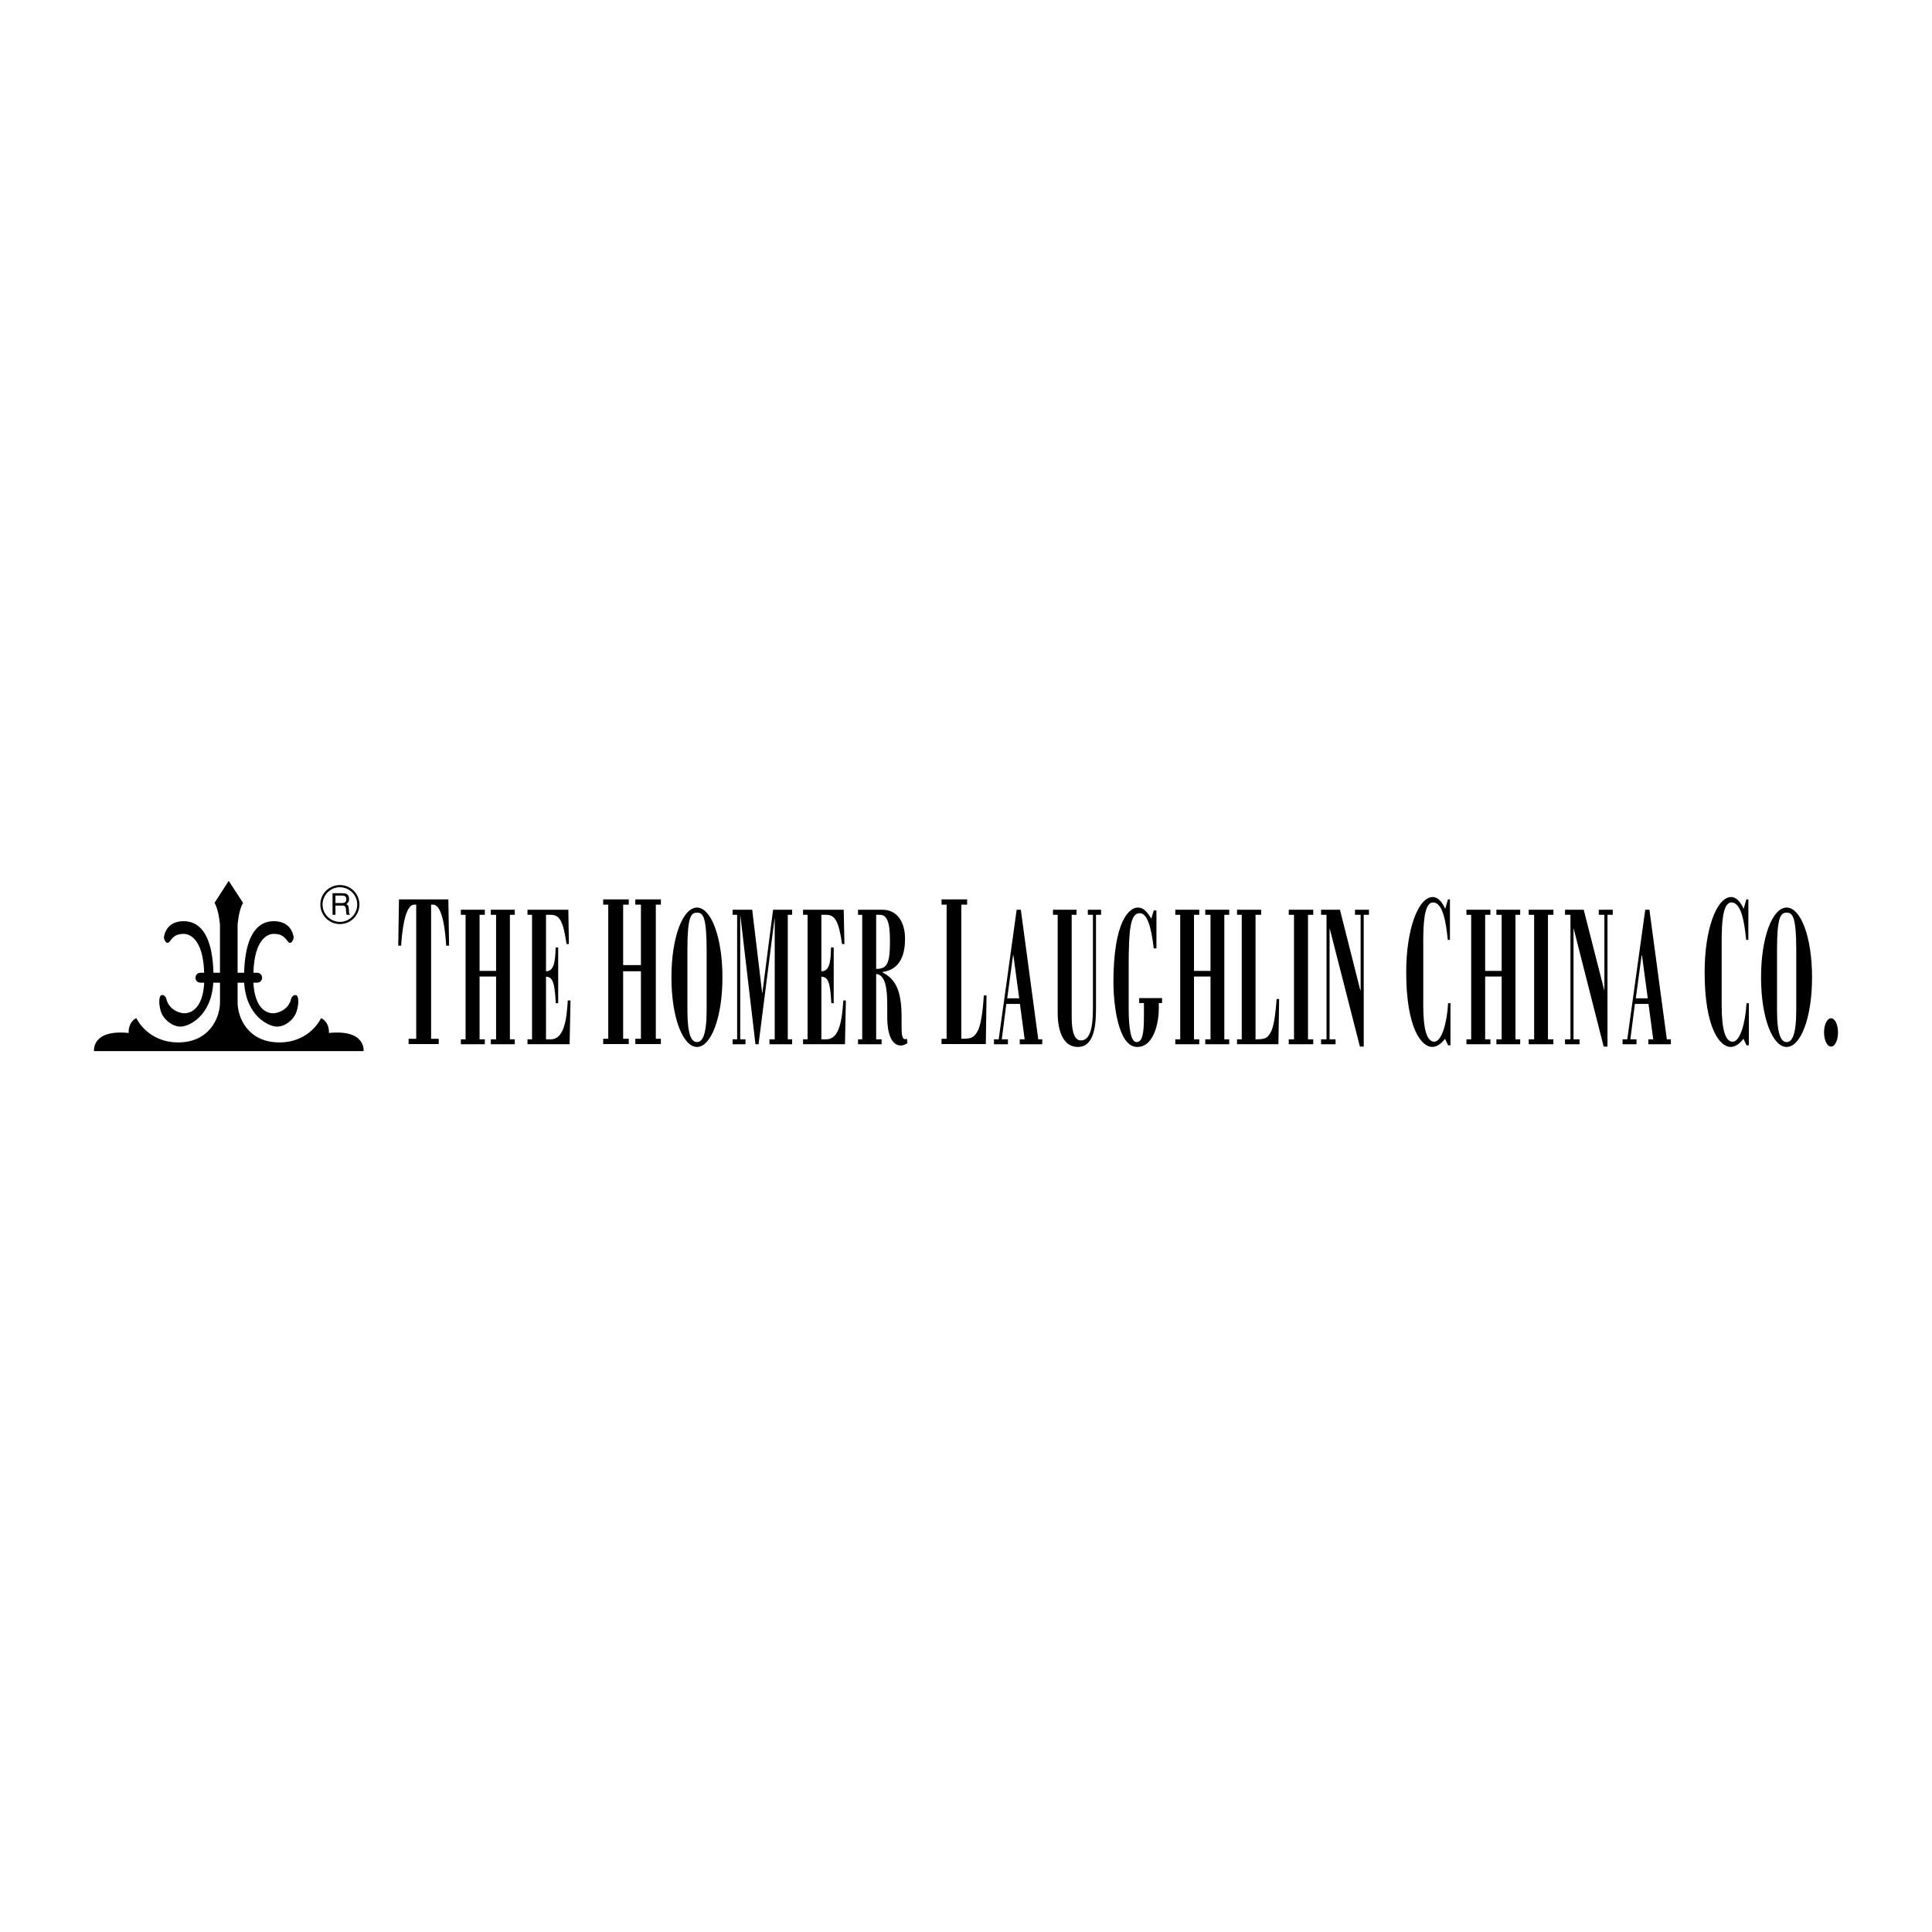 <?xml version="1.0" encoding="utf-8"?>
<!-- Generator: Adobe Illustrator 13.0.0, SVG Export Plug-In . SVG Version: 6.00 Build 14948)  -->
<!DOCTYPE svg PUBLIC "-//W3C//DTD SVG 1.0//EN" "http://www.w3.org/TR/2001/REC-SVG-20010904/DTD/svg10.dtd">
<svg version="1.0" id="Layer_1" xmlns="http://www.w3.org/2000/svg" xmlns:xlink="http://www.w3.org/1999/xlink" x="0px" y="0px"
	 width="192.756px" height="192.756px" viewBox="0 0 192.756 192.756" enable-background="new 0 0 192.756 192.756"
	 xml:space="preserve">
<g>
	<polygon fill-rule="evenodd" clip-rule="evenodd" fill="#FFFFFF" points="0,0 192.756,0 192.756,192.756 0,192.756 0,0 	"/>
	<path fill-rule="evenodd" clip-rule="evenodd" d="M41.526,103.639h-0.76v0.525h3.006v-0.525h-0.761V90.257h0.199
		c1.033,0,1.25,3.188,1.304,4.093h0.29l-0.072-4.618h-4.926l-0.073,4.618h0.29c0.054-0.905,0.29-4.093,1.304-4.093h0.199V103.639
		L41.526,103.639z"/>
	<polygon fill-rule="evenodd" clip-rule="evenodd" points="49.495,97.428 49.495,103.693 48.969,103.693 48.969,104.184 
		51.36,104.184 51.36,103.693 50.871,103.693 50.871,91.271 51.36,91.271 51.36,90.764 48.969,90.764 48.969,91.271 49.495,91.271 
		49.495,96.867 47.847,96.867 47.847,91.271 48.372,91.271 48.372,90.764 45.981,90.764 45.981,91.271 46.453,91.271 
		46.453,103.693 45.981,103.693 45.981,104.184 48.372,104.184 48.372,103.693 47.847,103.693 47.847,97.428 49.495,97.428 	"/>
	<path fill-rule="evenodd" clip-rule="evenodd" d="M56.92,99.818h-0.272c-0.108,1.883-0.362,3.875-1.702,3.875h-0.471v-6.248
		c0.76,0,0.869,0.871,0.978,2.645h0.236v-5.559h-0.254c-0.036,1.539-0.199,2.372-0.959,2.372v-5.632h0.453
		c0.869,0,1.25,0.525,1.594,2.916h0.235l-0.054-3.423h-4.075v0.507h0.453v12.422h-0.453v0.49h4.202L56.92,99.818L56.92,99.818z"/>
	<polygon fill-rule="evenodd" clip-rule="evenodd" points="63.946,96.903 63.946,103.639 63.385,103.639 63.385,104.164 
		65.938,104.164 65.938,103.639 65.431,103.639 65.431,90.257 65.938,90.257 65.938,89.732 63.385,89.732 63.385,90.257 
		63.946,90.257 63.946,96.287 62.171,96.287 62.171,90.257 62.733,90.257 62.733,89.732 60.179,89.732 60.179,90.257 60.686,90.257 
		60.686,103.639 60.179,103.639 60.179,104.164 62.733,104.164 62.733,103.639 62.171,103.639 62.171,96.903 63.946,96.903 	"/>
	<path fill-rule="evenodd" clip-rule="evenodd" d="M69.542,90.547c-1.395,0-2.554,2.897-2.554,6.973
		c0,4.037,1.159,6.936,2.554,6.936c1.376,0,2.536-2.898,2.536-6.936C72.078,93.444,70.918,90.547,69.542,90.547L69.542,90.547z"/>
	<polygon fill-rule="evenodd" clip-rule="evenodd" points="74.377,103.693 73.852,103.693 73.852,91.379 73.87,91.379 
		75.373,104.184 75.681,104.184 77.275,91.651 77.293,91.651 77.293,103.693 76.768,103.693 76.768,104.184 79.031,104.184 
		79.031,103.693 78.597,103.693 78.597,91.271 79.031,91.271 79.031,90.764 77.13,90.764 76.061,99.076 76.043,99.076 
		75.047,90.764 73.091,90.764 73.091,91.271 73.544,91.271 73.544,103.693 73.091,103.693 73.091,104.184 74.377,104.184 
		74.377,103.693 	"/>
	<path fill-rule="evenodd" clip-rule="evenodd" d="M84.392,99.818h-0.253c-0.127,1.883-0.362,3.875-1.702,3.875h-0.489v-6.248
		c0.778,0,0.887,0.871,0.996,2.645h0.236v-5.559h-0.272c-0.018,1.539-0.181,2.372-0.959,2.372v-5.632h0.47
		c0.852,0,1.25,0.525,1.594,2.916h0.236l-0.072-3.423h-4.057v0.507h0.453v12.422h-0.453v0.49h4.183L84.392,99.818L84.392,99.818z"/>
	<path fill-rule="evenodd" clip-rule="evenodd" d="M87.959,104.184v-0.49h-0.543v-6.519c0.924,0.072,1.104,1.466,1.104,3.06v1.305
		c0,1.412,0.363,2.771,1.358,2.771c0.235,0,0.453-0.109,0.652-0.236l-0.054-0.453c-0.036,0.037-0.09,0.055-0.163,0.055
		c-0.199,0-0.362-0.109-0.362-1.158v-1.016c0-2.643-0.579-3.82-1.919-4.49v-0.036c1.919-0.253,2.264-1.956,2.264-3.314
		c0-1.775-0.869-2.898-2.245-2.898h-2.445v0.507h0.416v12.422h-0.416v0.49H87.959L87.959,104.184z"/>
	<path fill-rule="evenodd" clip-rule="evenodd" d="M98.427,99.311h-0.271c-0.109,1.775-0.326,3.115-0.652,3.623
		c-0.362,0.615-0.634,0.705-1.593,0.705V90.257h0.579v-0.525h-2.553v0.525h0.507v13.382h-0.507v0.525h4.419L98.427,99.311
		L98.427,99.311z"/>
	<polygon fill-rule="evenodd" clip-rule="evenodd" points="103.588,103.693 101.85,90.764 101.433,90.764 99.64,103.693 
		99.169,103.693 99.169,104.184 100.563,104.184 100.563,103.693 99.947,103.693 100.4,100.162 101.759,100.162 102.229,103.693 
		101.74,103.693 101.74,104.184 103.986,104.184 103.986,103.693 103.588,103.693 	"/>
	<path fill-rule="evenodd" clip-rule="evenodd" d="M107.409,91.271v-0.507h-2.354v0.507h0.471v9.797
		c0,1.594,0.453,3.387,2.011,3.387c1.738,0,1.811-2.445,1.811-3.984v-9.2h0.507v-0.507h-1.322v0.507h0.508v9.362
		c0,1.975-0.309,3.17-1.195,3.17c-0.58,0-0.924-0.688-0.924-2.336V91.271H107.409L107.409,91.271z"/>
	<path fill-rule="evenodd" clip-rule="evenodd" d="M115.377,94.621v-3.785h-0.271l-0.235,0.815
		c-0.453-0.706-0.778-1.104-1.358-1.104c-0.814,0-2.427,1.268-2.427,7.479c0,1.738,0.362,6.43,2.372,6.43
		c1.775,0,2.155-2.717,2.155-3.748v-0.635h0.326v-0.49h-2.282v0.49h0.472v1.357c0,1.703-0.146,2.537-0.743,2.537
		c-0.543,0-0.778-1.287-0.778-3.389v-4.182c0-3.749,0.181-5.288,1.104-5.288c0.725,0,1.141,1.286,1.395,3.513H115.377
		L115.377,94.621z"/>
	<polygon fill-rule="evenodd" clip-rule="evenodd" points="120.773,97.428 120.773,103.693 120.249,103.693 120.249,104.184 
		122.639,104.184 122.639,103.693 122.15,103.693 122.15,91.271 122.639,91.271 122.639,90.764 120.249,90.764 120.249,91.271 
		120.773,91.271 120.773,96.867 119.125,96.867 119.125,91.271 119.651,91.271 119.651,90.764 117.261,90.764 117.261,91.271 
		117.75,91.271 117.75,103.693 117.261,103.693 117.261,104.184 119.651,104.184 119.651,103.693 119.125,103.693 119.125,97.428 
		120.773,97.428 	"/>
	<path fill-rule="evenodd" clip-rule="evenodd" d="M127.619,99.674h-0.254c-0.108,1.648-0.308,2.896-0.615,3.369
		c-0.326,0.561-0.58,0.65-1.485,0.65V91.271h0.562v-0.507h-2.408v0.507h0.471v12.422h-0.471v0.49h4.129L127.619,99.674
		L127.619,99.674z"/>
	<polygon fill-rule="evenodd" clip-rule="evenodd" points="130.499,103.693 130.499,91.271 131.023,91.271 131.023,90.764 
		128.579,90.764 128.579,91.271 129.104,91.271 129.104,103.693 128.579,103.693 128.579,104.184 131.023,104.184 131.023,103.693 
		130.499,103.693 	"/>
	<polygon fill-rule="evenodd" clip-rule="evenodd" points="133.251,103.693 132.653,103.693 132.653,92.666 132.672,92.666 
		135.678,104.418 136.059,104.418 136.059,91.271 136.583,91.271 136.583,90.764 135.188,90.764 135.188,91.271 135.75,91.271 
		135.75,98.787 135.714,98.787 133.686,90.764 131.803,90.764 131.803,91.271 132.346,91.271 132.346,103.693 131.803,103.693 
		131.803,104.184 133.251,104.184 133.251,103.693 	"/>
	<path fill-rule="evenodd" clip-rule="evenodd" d="M144.479,104.291h0.235v-4.201h-0.235c-0.109,1.992-0.652,3.84-1.377,3.84
		s-1.104-1.141-1.104-3.676v-6.448c0.019-1.394,0.036-3.767,0.978-3.767c1.015,0,1.305,2.119,1.468,3.73h0.217v-4.038h-0.199
		l-0.271,0.941c-0.309-0.706-0.761-1.177-1.231-1.177c-1.485,0-2.662,3.278-2.662,7.479c0,5.649,1.539,7.479,2.59,7.479
		c0.452,0,0.905-0.309,1.285-0.816L144.479,104.291L144.479,104.291z"/>
	<path fill-rule="evenodd" clip-rule="evenodd" d="M174.251,104.291h0.235v-4.201h-0.235c-0.108,1.992-0.651,3.84-1.376,3.84
		s-1.104-1.141-1.104-3.676v-6.448c0.018-1.394,0.036-3.767,0.978-3.767c1.014,0,1.304,2.119,1.467,3.73h0.218v-4.038h-0.199
		l-0.272,0.941c-0.308-0.706-0.76-1.177-1.231-1.177c-1.484,0-2.661,3.278-2.661,7.479c0,5.649,1.539,7.479,2.589,7.479
		c0.453,0,0.905-0.309,1.286-0.816L174.251,104.291L174.251,104.291z"/>
	<polygon fill-rule="evenodd" clip-rule="evenodd" points="149.821,97.428 149.821,103.693 149.296,103.693 149.296,104.184 
		151.669,104.184 151.669,103.693 151.198,103.693 151.198,91.271 151.669,91.271 151.669,90.764 149.296,90.764 149.296,91.271 
		149.821,91.271 149.821,96.867 148.174,96.867 148.174,91.271 148.698,91.271 148.698,90.764 146.308,90.764 146.308,91.271 
		146.779,91.271 146.779,103.693 146.308,103.693 146.308,104.184 148.698,104.184 148.698,103.693 148.174,103.693 148.174,97.428 
		149.821,97.428 	"/>
	<polygon fill-rule="evenodd" clip-rule="evenodd" points="154.439,103.693 154.439,91.271 154.982,91.271 154.982,90.764 
		152.52,90.764 152.52,91.271 153.062,91.271 153.062,103.693 152.52,103.693 152.52,104.184 154.982,104.184 154.982,103.693 
		154.439,103.693 	"/>
	<polygon fill-rule="evenodd" clip-rule="evenodd" points="157.59,103.693 156.992,103.693 156.992,92.666 157.011,92.666 
		159.999,104.418 160.38,104.418 160.38,91.271 160.904,91.271 160.904,90.764 159.51,90.764 159.51,91.271 160.071,91.271 
		160.071,98.787 160.053,98.787 158.007,90.764 156.142,90.764 156.142,91.271 156.685,91.271 156.685,103.693 156.142,103.693 
		156.142,104.184 157.59,104.184 157.59,103.693 	"/>
	<polygon fill-rule="evenodd" clip-rule="evenodd" points="166.301,103.693 164.562,90.764 164.146,90.764 162.353,103.693 
		161.883,103.693 161.883,104.184 163.276,104.184 163.276,103.693 162.661,103.693 163.114,100.162 164.472,100.162 
		164.943,103.693 164.454,103.693 164.454,104.184 166.699,104.184 166.699,103.693 166.301,103.693 	"/>
	<path fill-rule="evenodd" clip-rule="evenodd" d="M178.253,90.547c-1.394,0-2.553,2.897-2.553,6.973
		c0,4.037,1.159,6.936,2.553,6.936c1.396,0,2.536-2.898,2.536-6.936C180.789,93.444,179.648,90.547,178.253,90.547L178.253,90.547z"
		/>
	<path fill-rule="evenodd" clip-rule="evenodd" d="M183.379,102.988c0-0.762-0.309-1.395-0.688-1.395
		c-0.398,0-0.706,0.633-0.706,1.395c0,0.814,0.308,1.43,0.706,1.43C183.07,104.418,183.379,103.803,183.379,102.988L183.379,102.988
		z"/>
	<path fill-rule="evenodd" clip-rule="evenodd" d="M35.858,90.239c0-1.068-0.869-1.938-1.938-1.938c-1.086,0-1.974,0.87-1.956,1.938
		c0,1.086,0.869,1.956,1.956,1.956C34.989,92.195,35.858,91.325,35.858,90.239L35.858,90.239z"/>
	<path fill-rule="evenodd" clip-rule="evenodd" d="M36.275,104.871c0,0,0.271-2.191-3.459-1.811c0,0,0.108-1.033-0.779-1.484
		c0,0-1.087,2.426-4.166,2.426c-3.078,0-4.165-2.408-4.165-4.002v-1.957h0.652c0.217,3.387,2.5,4.383,3.278,4.383
		c0.814,0,1.63-0.67,1.901-1.375c0.29-0.707,0.326-1.775-0.054-1.775c-0.398,0-0.471,0.508-0.471,0.508
		c-0.38,1.195-1.63,1.303-1.63,1.303s-1.919,0.326-2.101-3.043h0.344c0.344,0,0.525-0.252,0.525-0.488
		c0-0.254-0.181-0.507-0.525-0.507h-0.344c0.108-3.477,1.521-3.875,1.992-3.875c0.507,0,0.96,0.072,1.394,0.688
		c0.417,0.598,0.634-0.29,0.634-0.29s-0.072-1.666-1.992-1.666c-1.811,0-2.861,1.721-2.952,5.143h-0.652v-4.781
		c0,0,0.109-1.467,0.543-2.191l-1.431-2.191l-1.413,2.191c0.435,0.725,0.543,2.191,0.543,2.191v4.781h-0.652
		c-0.091-3.422-1.141-5.143-2.97-5.143c-1.901,0-1.974,1.666-1.974,1.666s0.217,0.888,0.634,0.29
		c0.416-0.615,0.887-0.688,1.376-0.688c0.47,0,1.901,0.398,2.01,3.875H20.03c-0.362,0-0.525,0.253-0.525,0.507
		c0,0.236,0.163,0.488,0.525,0.488h0.344c-0.181,3.369-2.119,3.043-2.119,3.043s-1.231-0.107-1.63-1.303
		c0,0-0.054-0.508-0.453-0.508c-0.38,0-0.344,1.068-0.073,1.775c0.29,0.705,1.104,1.375,1.92,1.375c0.778,0,3.06-0.996,3.26-4.383
		h0.67V100c0,1.594-1.104,4.002-4.165,4.002c-3.079,0-4.184-2.426-4.184-2.426c-0.87,0.451-0.761,1.484-0.761,1.484
		c-3.73-0.381-3.458,1.811-3.458,1.811H36.275L36.275,104.871z"/>
	<path fill-rule="evenodd" clip-rule="evenodd" fill="#FFFFFF" d="M70.501,100.76c0,2.5-0.416,3.207-0.959,3.207
		c-0.562,0-0.959-0.707-0.959-3.207v-5.976c0-3.314,0.344-3.73,0.959-3.73c0.598,0,0.959,0.417,0.959,3.73V100.76L70.501,100.76z"/>
	<path fill-rule="evenodd" clip-rule="evenodd" fill="#FFFFFF" d="M87.416,91.271h0.362c0.725,0,1.014,0.725,1.014,2.608
		c0,2.246-0.272,2.789-1.376,2.789V91.271L87.416,91.271z"/>
	<polygon fill-rule="evenodd" clip-rule="evenodd" fill="#FFFFFF" points="101.687,99.602 100.491,99.602 101.07,95.31 
		101.106,95.31 101.687,99.602 	"/>
	<polygon fill-rule="evenodd" clip-rule="evenodd" fill="#FFFFFF" points="164.399,99.602 163.204,99.602 163.784,95.31 
		163.82,95.31 164.399,99.602 	"/>
	<path fill-rule="evenodd" clip-rule="evenodd" fill="#FFFFFF" d="M179.213,100.76c0,2.5-0.416,3.207-0.96,3.207
		c-0.543,0-0.959-0.707-0.959-3.207v-5.976c0-3.314,0.362-3.73,0.959-3.73c0.599,0,0.96,0.417,0.96,3.73V100.76L179.213,100.76z"/>
	<path fill-rule="evenodd" clip-rule="evenodd" fill="#FFFFFF" d="M35.641,90.239c0,0.96-0.779,1.739-1.721,1.739
		c-0.959,0-1.738-0.779-1.738-1.721c0-0.96,0.779-1.738,1.72-1.738C34.862,88.519,35.641,89.297,35.641,90.239L35.641,90.239z"/>
	<path fill-rule="evenodd" clip-rule="evenodd" d="M33.178,91.271h0.29v-0.923h0.706c0.435,0,0.308,0.398,0.362,0.652l0.036,0.271
		h0.344c-0.126-0.199-0.09-0.235-0.109-0.525c-0.036-0.363-0.036-0.398-0.253-0.543c0.2-0.163,0.29-0.272,0.272-0.543
		c-0.019-0.489-0.344-0.543-0.688-0.543h-0.96V91.271L33.178,91.271z"/>
	<path fill-rule="evenodd" clip-rule="evenodd" fill="#FFFFFF" d="M34.156,89.352c0.163,0,0.435,0.054,0.398,0.417
		c-0.036,0.271-0.217,0.326-0.398,0.326h-0.688v-0.743H34.156L34.156,89.352z"/>
</g>
</svg>
